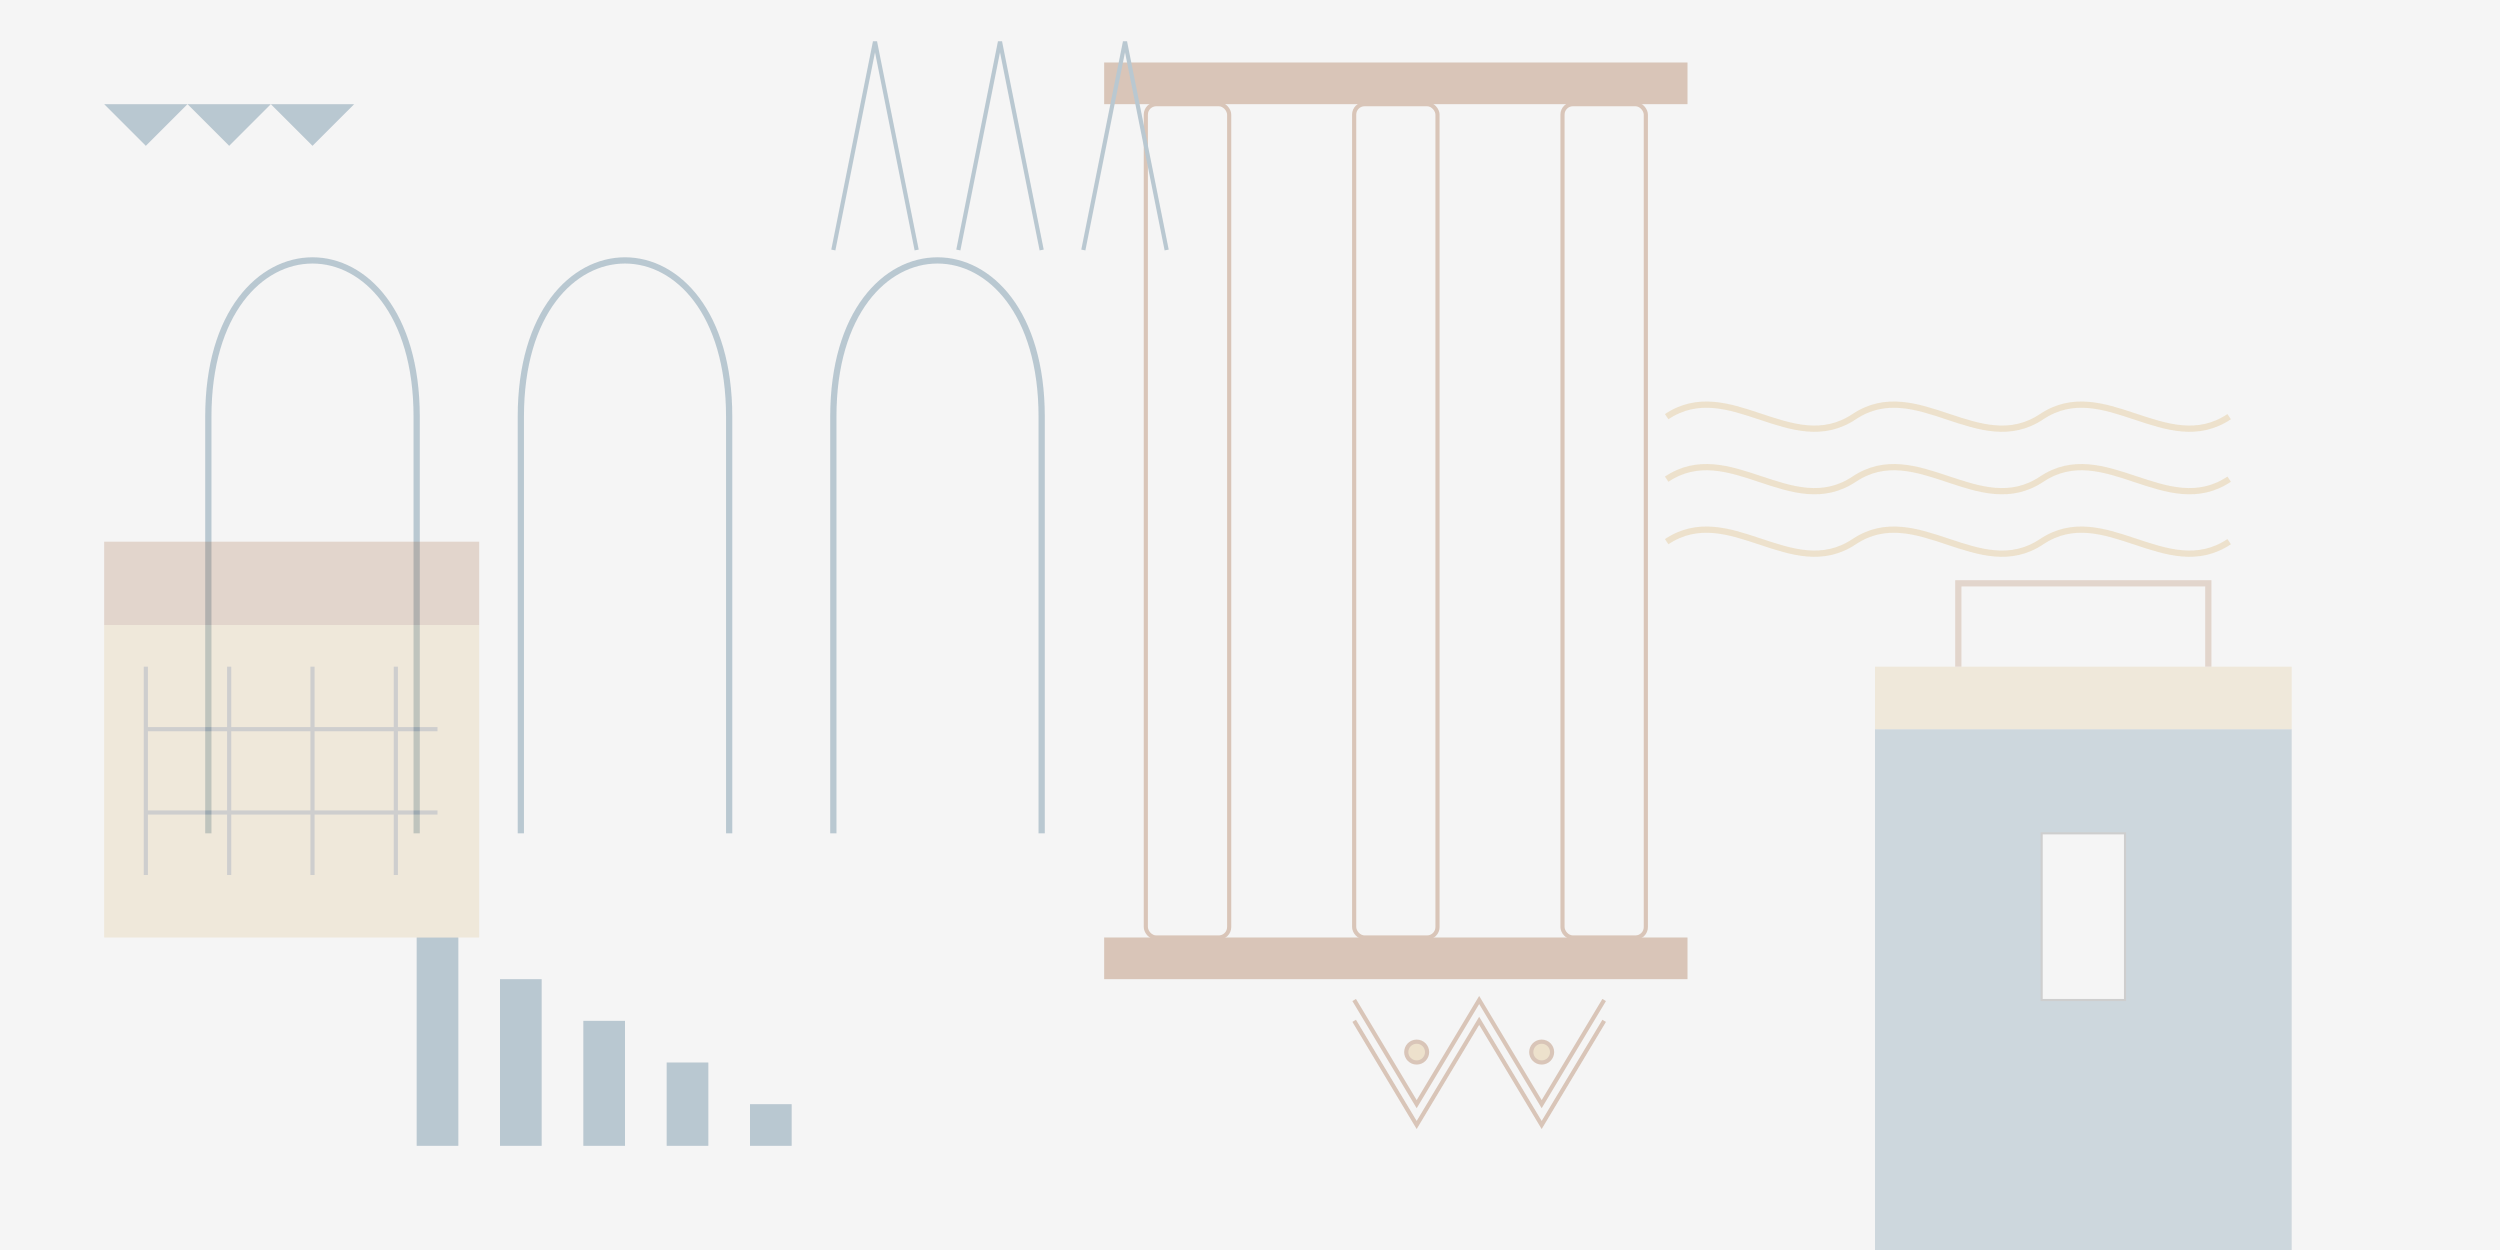 <svg xmlns="http://www.w3.org/2000/svg" width="1200" height="600" viewBox="0 0 1200 600">
  <!-- Background -->
  <rect width="1200" height="600" fill="#f5f5f5"/>
  
  <!-- Abstract architectural elements pattern -->
  <g opacity="0.3">
    <!-- Gothic arches -->
    <g transform="translate(100, 100)" stroke="#2d5d7b" stroke-width="3" fill="none">
      <path d="M0,300 L0,100 C0,0 100,0 100,100 L100,300" />
      <path d="M150,300 L150,100 C150,0 250,0 250,100 L250,300" />
      <path d="M300,300 L300,100 C300,0 400,0 400,100 L400,300" />
    </g>
    
    <!-- Renaissance columns -->
    <g transform="translate(550, 50)" stroke="#965428" stroke-width="2" fill="none">
      <rect x="0" y="0" width="40" height="400" rx="5" />
      <rect x="100" y="0" width="40" height="400" rx="5" />
      <rect x="200" y="0" width="40" height="400" rx="5" />
      <path d="M-20,-20 L260,-20 L260,0 L-20,0 Z" fill="#965428" stroke="none" />
      <path d="M-20,400 L260,400 L260,420 L-20,420 Z" fill="#965428" stroke="none" />
    </g>
    
    <!-- Baroque ornaments -->
    <g transform="translate(800, 200)">
      <path d="M0,0 C30,-20 60,20 90,0 C120,-20 150,20 180,0 C210,-20 240,20 270,0" stroke="#d9b36c" stroke-width="3" fill="none" />
      <path d="M0,30 C30,10 60,50 90,30 C120,10 150,50 180,30 C210,10 240,50 270,30" stroke="#d9b36c" stroke-width="3" fill="none" />
      <path d="M0,60 C30,40 60,80 90,60 C120,40 150,80 180,60 C210,40 240,80 270,60" stroke="#d9b36c" stroke-width="3" fill="none" />
    </g>
    
    <!-- Modern geometric patterns -->
    <g transform="translate(200, 450)">
      <rect x="0" y="0" width="20" height="100" fill="#2d5d7b" />
      <rect x="40" y="20" width="20" height="80" fill="#2d5d7b" />
      <rect x="80" y="40" width="20" height="60" fill="#2d5d7b" />
      <rect x="120" y="60" width="20" height="40" fill="#2d5d7b" />
      <rect x="160" y="80" width="20" height="20" fill="#2d5d7b" />
    </g>
    
    <!-- Polish folk patterns -->
    <g transform="translate(650, 480)" stroke="#965428" stroke-width="2" fill="none">
      <path d="M0,0 L30,50 L60,0 L90,50 L120,0" />
      <path d="M0,10 L30,60 L60,10 L90,60 L120,10" />
      <circle cx="30" cy="25" r="5" fill="#d9b36c" />
      <circle cx="90" cy="25" r="5" fill="#d9b36c" />
    </g>
    
    <!-- Roofline silhouettes -->
    <g transform="translate(50, 50)" fill="#2d5d7b">
      <path d="M0,0 L20,20 L40,0 L60,20 L80,0 L100,20 L120,0" />
    </g>
    
    <!-- Church spires -->
    <g transform="translate(400, 20)" stroke="#2d5d7b" stroke-width="2" fill="none">
      <path d="M0,100 L20,0 L40,100" />
      <path d="M60,100 L80,0 L100,100" />
      <path d="M120,100 L140,0 L160,100" />
    </g>
  </g>
  
  <!-- Large architectural elements -->
  <g opacity="0.2">
    <!-- Large castle tower -->
    <g transform="translate(900, 350)">
      <rect x="0" y="0" width="200" height="250" fill="#2d5d7b" />
      <rect x="80" y="50" width="40" height="80" fill="#f5f5f5" stroke="#333" />
      <path d="M0,0 L200,0 L200,-30 L0,-30 Z" fill="#d9b36c" />
      <path d="M40,-30 L40,-70 L160,-70 L160,-30" fill="none" stroke="#965428" stroke-width="3" />
    </g>
    
    <!-- Half-timbered building -->
    <g transform="translate(50, 300)">
      <rect x="0" y="0" width="180" height="150" fill="#d9b36c" />
      <path d="M0,0 L180,0 L180,-40 L0,-40 Z" fill="#965428" />
      <path d="M20,20 L20,120 M60,20 L60,120 M100,20 L100,120 M140,20 L140,120" stroke="#333" stroke-width="2" />
      <path d="M20,50 L160,50 M20,90 L160,90" stroke="#333" stroke-width="2" />
    </g>
  </g>
</svg>
